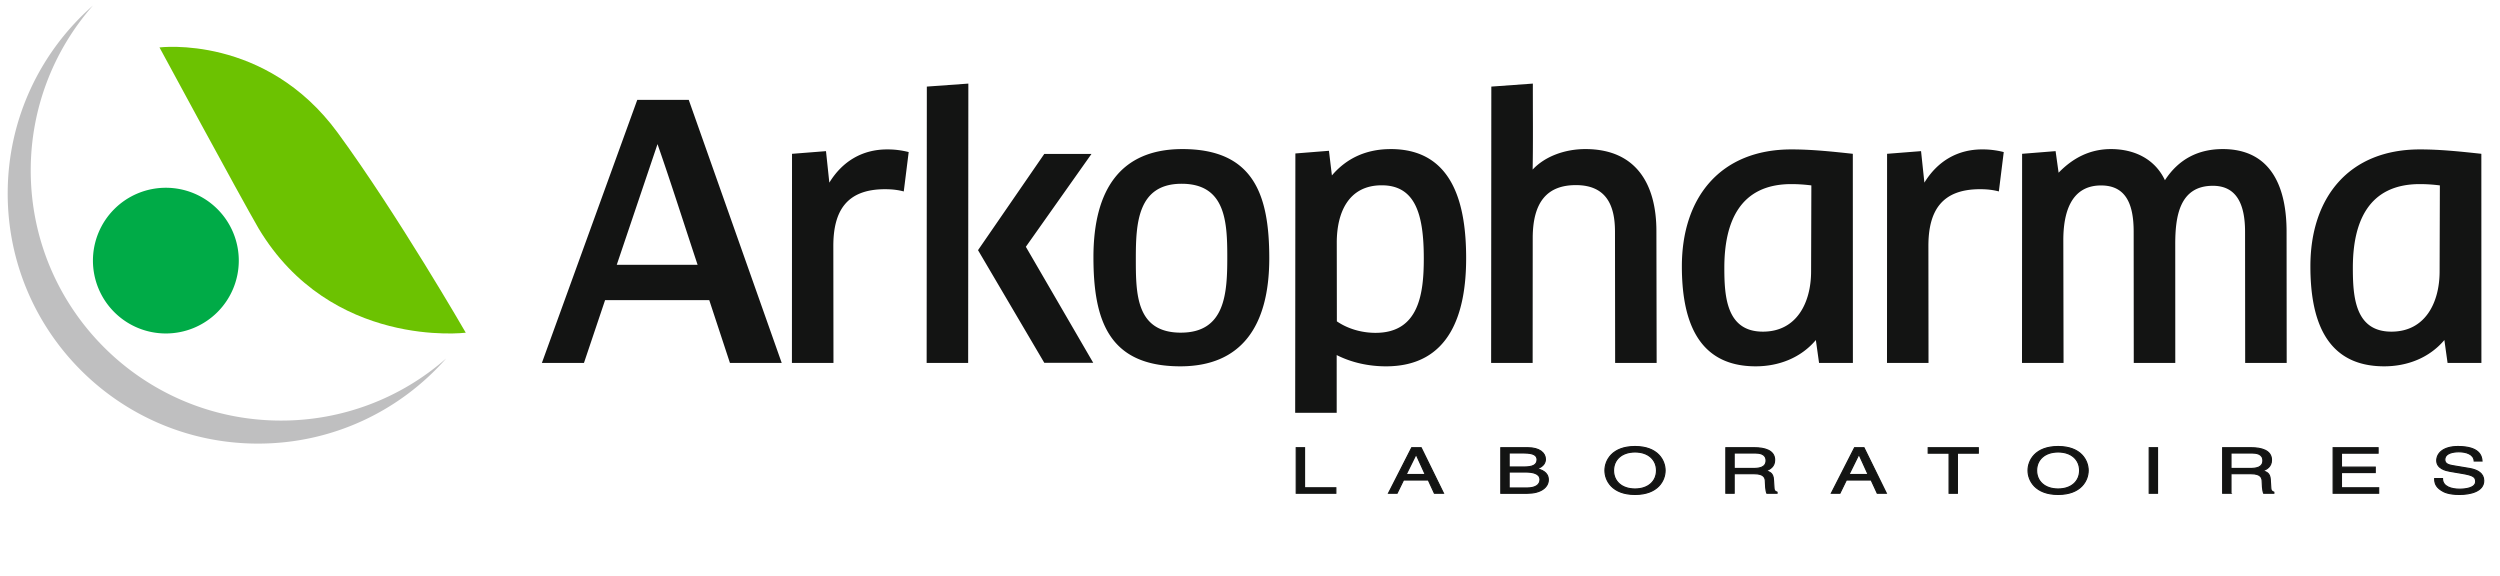 <svg xmlns="http://www.w3.org/2000/svg" viewBox="0 0 217 50">    <g fill="none" fill-rule="evenodd">      <path d="M29.316 11.526c5.203 7.108 11.113 17.353 11.113 17.353s-11.689 1.449-17.982-9.048c-1.661-2.866-8.603-15.714-8.603-15.714s9.202-1.158 15.472 7.41" fill="#6CC201"></path>      <path d="M8.067 22.62a6.326 6.326 0 006.33 6.325 6.327 6.327 0 006.33-6.324 6.327 6.327 0 00-6.33-6.323 6.326 6.326 0 00-6.33 6.323" fill="#00AB47"></path>      <path d="M2.668 14.799A21.61 21.61 0 018.065.484C3.531 4.462.668 10.295.668 16.798c0 11.989 9.728 21.707 21.727 21.707 6.51 0 12.349-2.861 16.332-7.391a21.656 21.656 0 01-14.33 5.392c-12.001 0-21.729-9.718-21.729-21.707" fill="#BFBFC0"></path>      <path fill="#131413" d="M113.236 42.34h2.716v.474h-3.44v-3.953h.724z"></path>      <path stroke="#131413" stroke-width=".1" d="M113.236 42.34h2.716v.474h-3.44v-3.953h.724z"></path>      <path d="M123.714 41.19l-.79-1.738h-.015l-.858 1.738h1.663zm-1.887.473l-.56 1.15h-.745l2.013-3.951h.822l1.938 3.952h-.79l-.53-1.15h-2.148z" fill="#131413"></path>      <path d="M123.714 41.19l-.79-1.738h-.015l-.858 1.738h1.663zm-1.887.473l-.56 1.15h-.745l2.013-3.951h.822l1.938 3.952h-.79l-.53-1.15h-2.148z" stroke="#131413" stroke-width=".1"></path>      <path d="M130.994 42.358h1.544c.753 0 1.133-.281 1.133-.723 0-.554-.664-.665-1.252-.665h-1.425v1.388zm0-1.823h1.304c.695 0 1.12-.153 1.12-.638 0-.369-.307-.577-1.112-.577h-1.312v1.215zm-.724-1.673h2.356c1.001 0 1.515.458 1.515.996 0 .26-.127.623-.717.825.352.106.97.287.97.964 0 .633-.633 1.168-1.82 1.168h-2.304v-3.953z" fill="#131413"></path>      <path d="M130.994 42.358h1.544c.753 0 1.133-.281 1.133-.723 0-.554-.664-.665-1.252-.665h-1.425v1.388zm0-1.823h1.304c.695 0 1.12-.153 1.12-.638 0-.369-.307-.577-1.112-.577h-1.312v1.215zm-.724-1.673h2.356c1.001 0 1.515.458 1.515.996 0 .26-.127.623-.717.825.352.106.97.287.97.964 0 .633-.633 1.168-1.82 1.168h-2.304v-3.953z" stroke="#131413" stroke-width=".1"></path>      <path d="M141.92 39.231c-1.165 0-1.865.678-1.865 1.608 0 .929.7 1.605 1.865 1.605 1.162 0 1.864-.676 1.864-1.605 0-.93-.702-1.608-1.864-1.608m0 3.687c-2 0-2.612-1.227-2.612-2.08s.612-2.08 2.612-2.08c1.999 0 2.611 1.227 2.611 2.08s-.612 2.08-2.611 2.08" fill="#131413"></path>      <path d="M141.92 39.231c-1.165 0-1.865.678-1.865 1.608 0 .929.7 1.605 1.865 1.605 1.162 0 1.864-.676 1.864-1.605 0-.93-.702-1.608-1.864-1.608zm0 3.687c-2 0-2.612-1.227-2.612-2.08s.612-2.08 2.612-2.08c1.999 0 2.611 1.227 2.611 2.08s-.612 2.08-2.611 2.08z" stroke="#131413" stroke-width=".1"></path>      <path d="M150.526 40.662h1.679c.53 0 1.089-.099 1.089-.682 0-.611-.605-.66-.963-.66h-1.805v1.342zm0 2.152h-.723v-3.952h2.476c.88 0 1.761.226 1.761 1.063 0 .583-.403.798-.746.946.306.093.61.193.641.743l.046.716c.006.22.043.302.268.395v.09h-.887c-.106-.243-.128-.844-.128-.992 0-.325-.09-.704-.955-.704h-1.753v1.695z" fill="#131413"></path>      <path d="M150.526 40.662h1.679c.53 0 1.089-.099 1.089-.682 0-.611-.605-.66-.963-.66h-1.805v1.342zm0 2.152h-.723v-3.952h2.476c.88 0 1.761.226 1.761 1.063 0 .583-.403.798-.746.946.306.093.61.193.641.743l.046.716c.006.22.043.302.268.395v.09h-.887c-.106-.243-.128-.844-.128-.992 0-.325-.09-.704-.955-.704h-1.753v1.695z" stroke="#131413" stroke-width=".1"></path>      <path d="M162.154 41.19l-.79-1.738h-.016l-.858 1.738h1.664zm-1.888.473l-.56 1.15h-.745l2.014-3.951h.82l1.94 3.952h-.79l-.53-1.15h-2.149z" fill="#131413"></path>      <path d="M162.154 41.19l-.79-1.738h-.016l-.858 1.738h1.664zm-1.888.473l-.56 1.15h-.745l2.014-3.951h.82l1.94 3.952h-.79l-.53-1.15h-2.149z" stroke="#131413" stroke-width=".1"></path>      <path fill="#131413" d="M167.367 38.862h4.35v.473h-1.814v3.48h-.723v-3.48h-1.813z"></path>      <path stroke="#131413" stroke-width=".1" d="M167.367 38.862h4.35v.473h-1.814v3.48h-.723v-3.48h-1.813z"></path>      <path d="M178.645 39.231c-1.164 0-1.866.678-1.866 1.608 0 .929.702 1.605 1.866 1.605 1.163 0 1.864-.676 1.864-1.605 0-.93-.701-1.608-1.864-1.608m0 3.687c-2 0-2.612-1.227-2.612-2.08s.612-2.08 2.612-2.08c1.999 0 2.61 1.227 2.61 2.08s-.611 2.08-2.61 2.08" fill="#131413"></path>      <path d="M178.645 39.231c-1.164 0-1.866.678-1.866 1.608 0 .929.702 1.605 1.866 1.605 1.163 0 1.864-.676 1.864-1.605 0-.93-.701-1.608-1.864-1.608zm0 3.687c-2 0-2.612-1.227-2.612-2.08s.612-2.08 2.612-2.08c1.999 0 2.61 1.227 2.61 2.08s-.611 2.08-2.61 2.08z" stroke="#131413" stroke-width=".1"></path>      <path fill="#131413" d="M186.55 42.814h.723V38.86h-.723z"></path>      <path stroke="#131413" stroke-width=".1" d="M186.55 42.814h.723V38.86h-.723z"></path>      <path d="M193.65 40.662h1.678c.531 0 1.09-.099 1.09-.682 0-.611-.604-.66-.963-.66h-1.805v1.342zm0 2.152h-.724v-3.952h2.477c.88 0 1.762.226 1.762 1.063 0 .583-.405.798-.747.946.306.093.612.193.642.743l.044.716c.008.22.045.302.267.395v.09h-.886c-.105-.243-.127-.844-.127-.992 0-.325-.09-.704-.955-.704h-1.753v1.695z" fill="#131413"></path>      <path d="M193.65 40.662h1.678c.531 0 1.09-.099 1.09-.682 0-.611-.604-.66-.963-.66h-1.805v1.342zm0 2.152h-.724v-3.952h2.477c.88 0 1.762.226 1.762 1.063 0 .583-.405.798-.747.946.306.093.612.193.642.743l.044.716c.008.22.045.302.267.395v.09h-.886c-.105-.243-.127-.844-.127-.992 0-.325-.09-.704-.955-.704h-1.753v1.695z" stroke="#131413" stroke-width=".1"></path>      <path fill="#131413" d="M206.47 42.814h-3.954v-3.953h3.903v.474h-3.18v1.211h2.933v.473h-2.933v1.322h3.231z"></path>      <path stroke="#131413" stroke-width=".1" d="M206.47 42.814h-3.954v-3.953h3.903v.474h-3.18v1.211h2.933v.473h-2.933v1.322h3.231z"></path>      <path d="M214.761 40.017c-.036-.609-.724-.803-1.328-.803-.455 0-1.223.094-1.223.694 0 .335.32.445.634.501l1.53.257c.693.124 1.216.43 1.216 1.058 0 .935-1.179 1.194-2.097 1.194-.993 0-1.38-.22-1.619-.38-.455-.302-.545-.633-.545-1h.679c0 .713.792.924 1.478.924.522 0 1.402-.1 1.402-.666 0-.413-.26-.546-1.142-.7l-1.095-.186c-.353-.06-1.142-.244-1.142-.93 0-.617.544-1.222 1.843-1.222 1.872 0 2.058.824 2.088 1.26h-.679z" fill="#131413"></path>      <path d="M214.761 40.017c-.036-.609-.724-.803-1.328-.803-.455 0-1.223.094-1.223.694 0 .335.32.445.634.501l1.53.257c.693.124 1.216.43 1.216 1.058 0 .935-1.179 1.194-2.097 1.194-.993 0-1.38-.22-1.619-.38-.455-.302-.545-.633-.545-1h.679c0 .713.792.924 1.478.924.522 0 1.402-.1 1.402-.666 0-.413-.26-.546-1.142-.7l-1.095-.186c-.353-.06-1.142-.244-1.142-.93 0-.617.544-1.222 1.843-1.222 1.872 0 2.058.824 2.088 1.26h-.679z" stroke="#131413" stroke-width=".1"></path>      <path fill="#131413" d="M94.74 13.362h-4.097l-5.751 8.352 5.751 9.775h4.248l-5.848-10.068zM53.535 22.983l3.537-10.474c1.21 3.47 2.32 6.986 3.479 10.474h-7.016zm1.78-14.315l-8.28 22.836h3.652l1.833-5.45h9.044l1.795 5.45h4.494l-8.07-22.836h-4.468zM80.433 31.503h3.603l.017-24.247-3.604.26zM102.502 28.875c-3.903 0-3.912-3.382-3.912-6.434 0-3.054.157-6.49 3.974-6.49 3.83 0 3.964 3.324 3.964 6.373 0 3.1-.16 6.55-4.026 6.55m.129-15.934c-5.332 0-7.72 3.478-7.72 9.387 0 5.476 1.323 9.47 7.543 9.47 5.256 0 7.719-3.436 7.719-9.386 0-5.467-1.332-9.471-7.542-9.471M119.4 28.891c-1.178 0-2.382-.33-3.36-.998l-.008-6.819c-.003-2.62 1.017-4.99 3.899-4.99 2.916 0 3.655 2.504 3.655 6.343 0 3.035-.406 6.464-4.185 6.464m1.316-15.95c-2.029 0-3.773.72-5.107 2.287l-.257-2.139-2.914.232-.017 22.511h3.604l-.001-5.012c1.323.668 2.806.978 4.282.978 5.57 0 6.955-4.64 6.955-9.381 0-4.426-.998-9.477-6.545-9.477M137.608 12.94c-1.788 0-3.516.64-4.575 1.781.047-2.484.014-4.98.019-7.465l-3.605.26-.017 23.988h3.604l.006-10.832c.002-3.178 1.287-4.604 3.748-4.604 2.64 0 3.39 1.764 3.393 4.018l.013 11.418h3.603l-.021-11.478c-.008-3.982-1.714-7.086-6.168-7.086M157.203 23.59c-.008 2.635-1.215 5.197-4.185 5.197-3.18 0-3.346-3.082-3.346-5.55 0-3.959 1.344-7.257 5.812-7.257.584 0 1.162.041 1.742.113l-.023 7.496zm-1.71-10.621c-6.187 0-9.507 4.196-9.507 10.143 0 4.419 1.202 8.685 6.406 8.685 2.003 0 3.916-.731 5.224-2.282l.278 1.988h2.937l-.006-18.153c-1.827-.197-3.549-.381-5.332-.381zM211.758 23.59c-.008 2.635-1.215 5.197-4.185 5.197-3.18 0-3.346-3.082-3.346-5.55 0-3.959 1.345-7.257 5.813-7.257.583 0 1.162.041 1.74.113l-.022 7.496zm-1.71-10.621c-6.187 0-9.506 4.196-9.506 10.143 0 4.419 1.201 8.685 6.404 8.685 2.004 0 3.918-.731 5.225-2.282l.278 1.988h2.937l-.005-18.153c-1.828-.197-3.549-.381-5.333-.381zM192.933 12.94c-2.141 0-3.834.885-5.017 2.703-.872-1.854-2.667-2.703-4.684-2.703-1.83 0-3.31.776-4.545 2.052l-.261-1.874-2.907.232-.009 18.154h3.607l-.02-10.626c-.006-2.317.608-4.781 3.277-4.781 2.12 0 2.829 1.567 2.829 4.014l.008 11.393h3.604l-.003-10.303c-.001-2.385.356-5.074 3.266-5.074 2.137 0 2.792 1.726 2.794 3.984l.01 11.393h3.604l-.01-11.417c-.003-3.618-1.195-7.147-5.543-7.147M78.875 13.2A7.36 7.36 0 0077 12.969c-2.17 0-3.892 1.049-5.014 2.885l-.29-2.735-2.949.232-.008 18.154h3.606l-.012-10.152c0-3.005 1.12-4.93 4.486-4.93.652 0 1.16.07 1.628.194l.427-3.415zM173.925 13.2a7.36 7.36 0 00-1.874-.232c-2.17 0-3.892 1.049-5.014 2.885l-.29-2.735-2.949.232-.007 18.154h3.604l-.01-10.152c0-3.005 1.12-4.93 4.485-4.93.652 0 1.161.07 1.63.194l.425-3.415z"></path>    </g>  </svg>